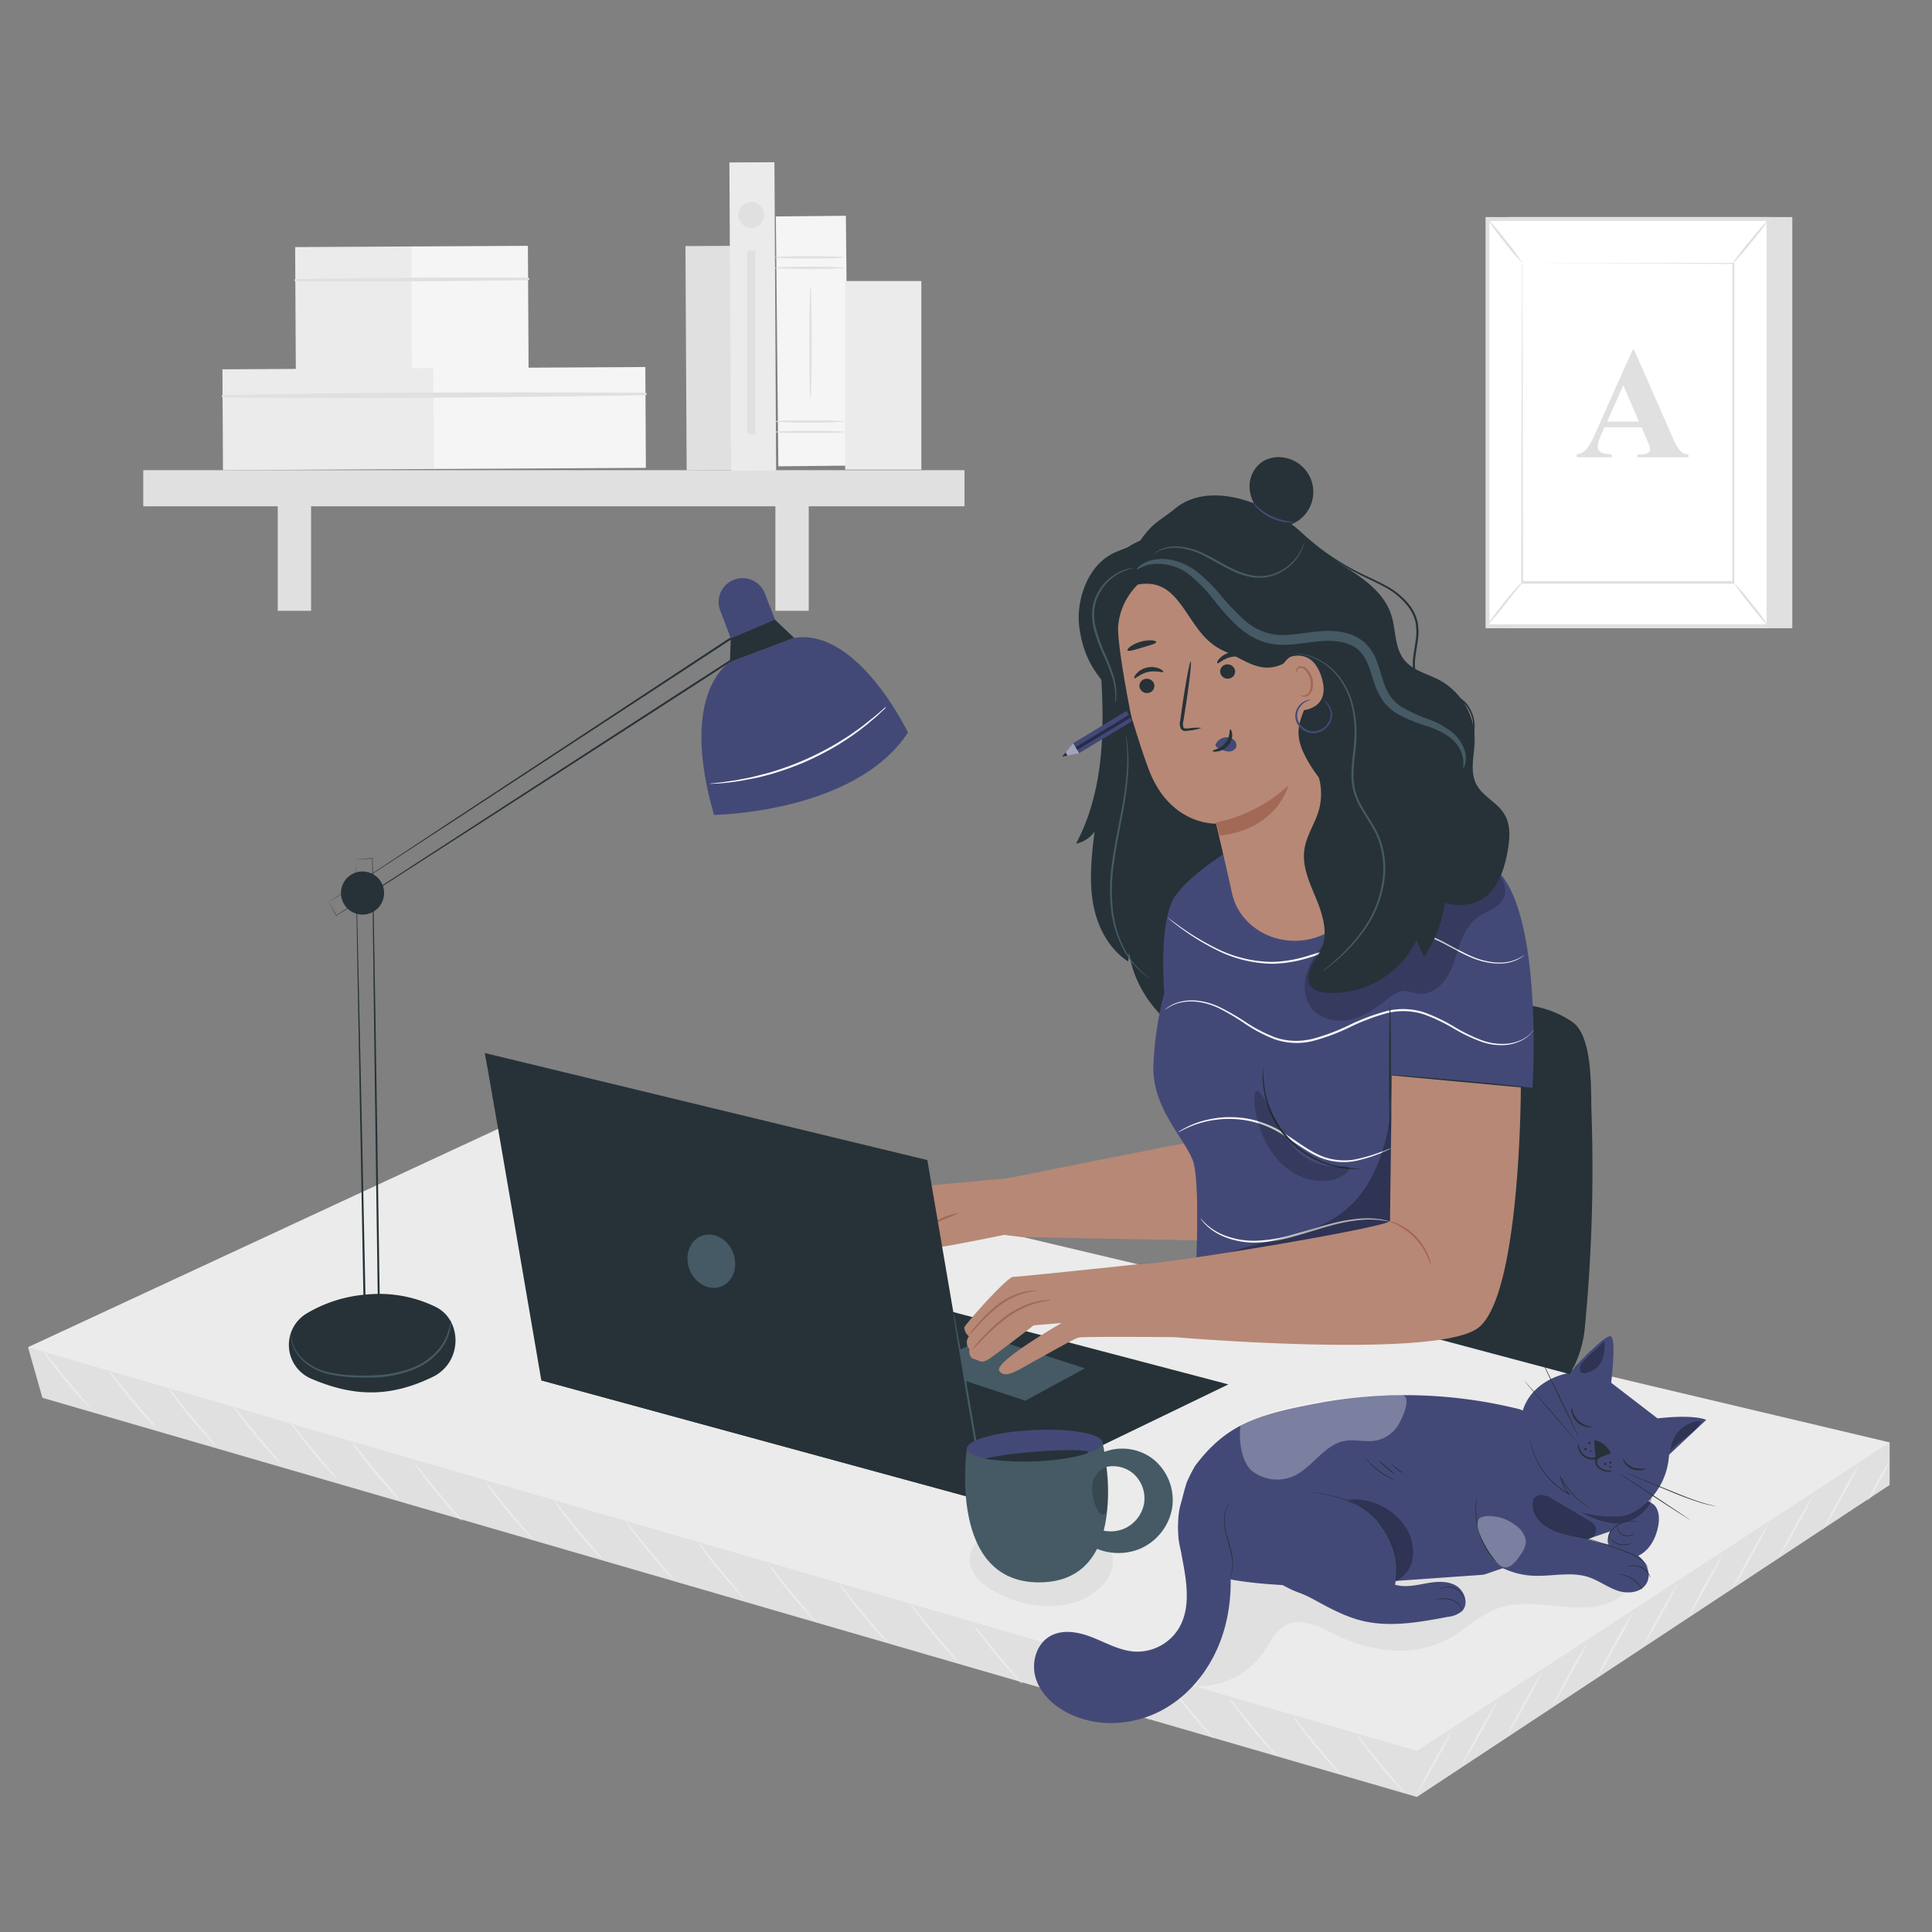 <svg xmlns="http://www.w3.org/2000/svg" viewBox="0 0 500 500"><rect x="0" y="0" width="500" height="500" fill="#808080" stroke="none"/><g id="freepik--background-complete--inject-88"><rect x="177.54" y="63.67" width="11.66" height="58.02" transform="translate(-0.49 0.98) rotate(-0.31)" style="fill:#e0e0e0"></rect><rect x="76.47" y="63.87" width="30.19" height="32.03" transform="translate(-0.43 0.49) rotate(-0.31)" style="fill:#ebebeb"></rect><rect x="106.52" y="63.71" width="30.19" height="32.03" transform="translate(-0.43 0.65) rotate(-0.31)" style="fill:#f5f5f5"></rect><path d="M76.43,72.79c20.06.17,40.18,0,60.24-.27a.32.32,0,0,0,0-.64q-30.1-.18-60.24.36a.28.28,0,0,0,0,.55Z" style="fill:#e0e0e0"></path><rect x="57.63" y="95.43" width="54.86" height="26.1" transform="translate(-0.58 0.46) rotate(-0.31)" style="fill:#ebebeb"></rect><rect x="112.22" y="95.14" width="54.86" height="26.1" transform="translate(-0.58 0.75) rotate(-0.31)" style="fill:#f5f5f5"></rect><path d="M57.6,102.83c36.44.42,73,0,109.45-.54a.32.32,0,0,0,0-.64c-36.44-.19-73-.17-109.45.63a.28.28,0,0,0,0,.55Z" style="fill:#e0e0e0"></path><rect x="37.08" y="121.68" width="212.53" height="9.35" style="fill:#e0e0e0"></rect><rect x="71.88" y="126.17" width="8.63" height="31.91" style="fill:#e0e0e0"></rect><rect x="200.67" y="126.17" width="8.63" height="31.91" style="fill:#e0e0e0"></rect><rect x="188.98" y="42.03" width="11.66" height="79.79" transform="translate(-0.44 1.04) rotate(-0.31)" style="fill:#ebebeb"></rect><rect x="200.7" y="56.9" width="18.12" height="64.66" transform="matrix(1, -0.01, 0.01, 1, -0.48, 1.13)" style="fill:#f5f5f5"></rect><path d="M218.52,69.31c0,.18-4.06.32-9.06.32s-9.06-.14-9.06-.32,4.06-.31,9.06-.31S218.52,69.14,218.52,69.31Z" style="fill:#e0e0e0"></path><path d="M218.52,66.6c0,.17-4.06.31-9.06.31s-9.06-.14-9.06-.31,4.06-.32,9.06-.32S218.52,66.42,218.52,66.6Z" style="fill:#e0e0e0"></path><path d="M218.52,111.79c0,.17-4.06.31-9.06.31s-9.06-.14-9.06-.31,4.06-.32,9.06-.32S218.52,111.61,218.52,111.79Z" style="fill:#e0e0e0"></path><path d="M218.52,109.07c0,.17-4.06.32-9.06.32s-9.06-.15-9.06-.32,4.06-.31,9.06-.31S218.52,108.9,218.52,109.07Z" style="fill:#e0e0e0"></path><path d="M209.75,103.14c-.17,0-.31-6.52-.31-14.56s.14-14.58.31-14.58.32,6.53.32,14.58S209.93,103.14,209.75,103.14Z" style="fill:#e0e0e0"></path><rect x="218.72" y="72.73" width="19.72" height="48.81" style="fill:#ebebeb"></rect><circle cx="194.42" cy="55.63" r="3.35" style="fill:#e0e0e0"></circle><rect x="193.39" y="64.84" width="2.07" height="47.47" style="fill:#e0e0e0"></rect><polygon points="390.46 56.18 463.85 56.18 463.85 162.59 390.96 162.59 390.46 56.18" style="fill:#e0e0e0"></polygon><rect x="384.96" y="56.68" width="72.72" height="105.41" transform="translate(842.64 218.77) rotate(180)" style="fill:#fff"></rect><path d="M458.18,56.18V162.59H384.46V56.18Zm-1,105.41V57.18H385.46V161.59Z" style="fill:#e0e0e0"></path><rect x="393.99" y="68.1" width="54.65" height="82.57" style="fill:#fff"></rect><path d="M394,68.1s0,.14,0,.41,0,.66,0,1.17q0,1.57,0,4.53c0,4,0,9.74.06,17,0,14.56.07,35.17.12,59.44l-.24-.24,54.65,0h0l-.26.26c0-31.15,0-59.87.06-82.57l.2.21-39.76-.11-11-.06-2.88,0-1,0s.32,0,1,0l2.85,0,10.95,0,39.89-.11h.21v.21c0,22.7,0,51.42,0,82.57v.26h-.26l-54.65,0h-.24v-.24c.05-24.33.09-45,.12-59.6,0-7.26.05-13,.07-17,0-2,0-3.45,0-4.49,0-.49,0-.87,0-1.14S394,68.1,394,68.1Z" style="fill:#e0e0e0"></path><path d="M384.75,162.09a9.68,9.68,0,0,1,1.18-1.81c.78-1.08,1.88-2.55,3.15-4.14s2.47-3,3.37-4a9.22,9.22,0,0,1,1.54-1.51c.11.1-2,2.64-4.5,5.8A57.66,57.66,0,0,1,384.75,162.09Z" style="fill:#e0e0e0"></path><path d="M385,56.68a52.76,52.76,0,0,1,4.72,5.55A50.15,50.15,0,0,1,394,68.1a52.76,52.76,0,0,1-4.72-5.55A50.15,50.15,0,0,1,385,56.68Z" style="fill:#e0e0e0"></path><path d="M457.69,56.77q-4.77,5.86-9.53,11.75" style="fill:#fff"></path><path d="M448.16,68.52a54.92,54.92,0,0,1,4.56-6,55.7,55.7,0,0,1,5-5.71,56,56,0,0,1-4.56,6A54.2,54.2,0,0,1,448.16,68.52Z" style="fill:#e0e0e0"></path><path d="M457.68,162.09A49.63,49.63,0,0,1,453,156.6a50.59,50.59,0,0,1-4.27-5.81,49,49,0,0,1,4.68,5.49A51.18,51.18,0,0,1,457.68,162.09Z" style="fill:#e0e0e0"></path><path d="M424.84,110.59h-9.61l-1.15,2.65a6,6,0,0,0-.56,2.19,1.84,1.84,0,0,0,.92,1.69,8,8,0,0,0,2.67.48v.74h-9.05v-.74a4.05,4.05,0,0,0,2.41-1.22,16.29,16.29,0,0,0,2.33-4.1l9.73-21.73h.38l9.82,22.33a13.6,13.6,0,0,0,2.31,4,3.16,3.16,0,0,0,1.93.73v.74H423.8v-.74h.54a4.17,4.17,0,0,0,2.23-.44,1.1,1.1,0,0,0,.44-.93,2.43,2.43,0,0,0-.12-.74c0-.12-.23-.62-.6-1.51Zm-.68-1.49-4.06-9.37-4.17,9.37Z" style="fill:#e0e0e0"></path></g><g id="freepik--Desk--inject-88"><polygon points="7.25 348.65 10.98 361.75 366.69 465.05 489.04 384.31 489.04 373.29 7.25 348.65" style="fill:#e0e0e0"></polygon><polygon points="134.86 289.38 489.04 373.29 366.69 453.13 7.25 348.65 134.86 289.38" style="fill:#ebebeb"></polygon><path d="M375.91,447.61a92.26,92.26,0,0,1-4.48,8.62,89.42,89.42,0,0,1-4.94,8.37,180.35,180.35,0,0,1,9.42-17Z" style="fill:#ebebeb"></path><path d="M387.6,440a92.26,92.26,0,0,1-4.48,8.62,89.42,89.42,0,0,1-4.94,8.37,180.35,180.35,0,0,1,9.42-17Z" style="fill:#ebebeb"></path><path d="M399.29,432.36a92.26,92.26,0,0,1-4.48,8.62,87.83,87.83,0,0,1-4.94,8.37,180.35,180.35,0,0,1,9.42-17Z" style="fill:#ebebeb"></path><path d="M411,424.74a92.26,92.26,0,0,1-4.48,8.62,89.42,89.42,0,0,1-4.94,8.37,180.35,180.35,0,0,1,9.42-17Z" style="fill:#ebebeb"></path><path d="M422.67,417.12a92.26,92.26,0,0,1-4.48,8.62,89.42,89.42,0,0,1-4.94,8.37,90.2,90.2,0,0,1,4.48-8.63A88.38,88.38,0,0,1,422.67,417.12Z" style="fill:#ebebeb"></path><path d="M434.36,409.49a92.26,92.26,0,0,1-4.48,8.62,87.83,87.83,0,0,1-4.94,8.37,180.35,180.35,0,0,1,9.42-17Z" style="fill:#ebebeb"></path><path d="M446.05,401.87a92.26,92.26,0,0,1-4.48,8.62,89.42,89.42,0,0,1-4.94,8.37,180.35,180.35,0,0,1,9.42-17Z" style="fill:#ebebeb"></path><path d="M457.74,394.25a95.23,95.23,0,0,1-4.48,8.62,88.38,88.38,0,0,1-4.94,8.36,89.43,89.43,0,0,1,4.48-8.62A88.38,88.38,0,0,1,457.74,394.25Z" style="fill:#ebebeb"></path><path d="M469.43,386.62a92.26,92.26,0,0,1-4.48,8.62,89.42,89.42,0,0,1-4.94,8.37,180.35,180.35,0,0,1,9.42-17Z" style="fill:#ebebeb"></path><path d="M481.12,379a92.26,92.26,0,0,1-4.48,8.62A89.42,89.42,0,0,1,471.7,396a90.2,90.2,0,0,1,4.48-8.63A88.38,88.38,0,0,1,481.12,379Z" style="fill:#ebebeb"></path><path d="M489.05,378.16a33.76,33.76,0,0,1-2.6,5.23,33.3,33.3,0,0,1-3.06,5,32.7,32.7,0,0,1,2.6-5.23A31.75,31.75,0,0,1,489.05,378.16Z" style="fill:#ebebeb"></path><path d="M363.56,464a16.13,16.13,0,0,1-2.07-2c-1.23-1.31-2.87-3.17-4.6-5.28s-3.24-4.08-4.29-5.53a14.35,14.35,0,0,1-1.59-2.42,18,18,0,0,1,1.88,2.2l4.4,5.42,4.47,5.36A17.94,17.94,0,0,1,363.56,464Z" style="fill:#ebebeb"></path><path d="M347.07,459.26a14.56,14.56,0,0,1-2.07-2c-1.23-1.31-2.87-3.16-4.6-5.27s-3.24-4.08-4.29-5.53a14.62,14.62,0,0,1-1.59-2.43,19,19,0,0,1,1.88,2.2l4.4,5.43c1.69,2,3.22,3.85,4.47,5.36A17.52,17.52,0,0,1,347.07,459.26Z" style="fill:#ebebeb"></path><path d="M330.58,454.57a14.56,14.56,0,0,1-2.07-2c-1.23-1.31-2.87-3.16-4.6-5.27s-3.24-4.08-4.29-5.53a14.15,14.15,0,0,1-1.59-2.43,17.9,17.9,0,0,1,1.88,2.2l4.4,5.43,4.47,5.36A18.38,18.38,0,0,1,330.58,454.57Z" style="fill:#ebebeb"></path><path d="M314.09,449.89a15.3,15.3,0,0,1-2.07-2c-1.23-1.31-2.87-3.17-4.6-5.28s-3.24-4.08-4.29-5.53a14.35,14.35,0,0,1-1.59-2.42,17,17,0,0,1,1.88,2.2l4.4,5.42,4.47,5.36A16.85,16.85,0,0,1,314.09,449.89Z" style="fill:#ebebeb"></path><path d="M297.6,445.2a14.56,14.56,0,0,1-2.07-2c-1.23-1.31-2.87-3.16-4.6-5.27s-3.24-4.08-4.29-5.53a14.62,14.62,0,0,1-1.59-2.43,17.9,17.9,0,0,1,1.88,2.2l4.4,5.43c1.69,2,3.22,3.85,4.47,5.36A16.47,16.47,0,0,1,297.6,445.2Z" style="fill:#ebebeb"></path><path d="M281.11,440.51a14.56,14.56,0,0,1-2.07-2c-1.23-1.31-2.87-3.16-4.6-5.27s-3.24-4.08-4.29-5.53a14.15,14.15,0,0,1-1.59-2.43,17.62,17.62,0,0,1,1.88,2.21l4.4,5.42,4.47,5.36A17.23,17.23,0,0,1,281.11,440.51Z" style="fill:#ebebeb"></path><path d="M264.62,435.83a14.56,14.56,0,0,1-2.07-2c-1.23-1.31-2.87-3.16-4.6-5.28s-3.24-4.08-4.29-5.53a14.35,14.35,0,0,1-1.59-2.42,17,17,0,0,1,1.88,2.2l4.4,5.42,4.47,5.36A16.85,16.85,0,0,1,264.62,435.83Z" style="fill:#ebebeb"></path><path d="M248.13,430.21a14.56,14.56,0,0,1-2.07-2c-1.22-1.31-2.87-3.16-4.6-5.27s-3.24-4.08-4.29-5.53a14.15,14.15,0,0,1-1.59-2.43,17.9,17.9,0,0,1,1.88,2.2l4.4,5.43,4.47,5.36A17.23,17.23,0,0,1,248.13,430.21Z" style="fill:#ebebeb"></path><path d="M229.78,425.11a14.25,14.25,0,0,1-2.08-2c-1.22-1.31-2.86-3.16-4.6-5.27s-3.24-4.08-4.28-5.53a16.15,16.15,0,0,1-1.6-2.43,17.35,17.35,0,0,1,1.89,2.2l4.39,5.43c1.7,2,3.23,3.86,4.48,5.36A17.52,17.52,0,0,1,229.78,425.11Z" style="fill:#ebebeb"></path><path d="M211.42,420a14.56,14.56,0,0,1-2.07-2c-1.23-1.31-2.87-3.16-4.6-5.27s-3.24-4.08-4.29-5.54a14.35,14.35,0,0,1-1.59-2.42,17,17,0,0,1,1.88,2.2c1.23,1.52,2.74,3.37,4.4,5.43l4.47,5.35A16.85,16.85,0,0,1,211.42,420Z" style="fill:#ebebeb"></path><path d="M193,414.08a14.56,14.56,0,0,1-2.07-2c-1.22-1.31-2.87-3.16-4.6-5.27S183,402.7,182,401.25a14.62,14.62,0,0,1-1.59-2.43,17.9,17.9,0,0,1,1.88,2.2l4.4,5.43,4.47,5.36A17.23,17.23,0,0,1,193,414.08Z" style="fill:#ebebeb"></path><path d="M174.48,408.91a14.56,14.56,0,0,1-2.07-2c-1.22-1.31-2.87-3.16-4.6-5.27s-3.24-4.08-4.29-5.53a14.62,14.62,0,0,1-1.59-2.43,17.9,17.9,0,0,1,1.88,2.2c1.24,1.52,2.74,3.38,4.4,5.43l4.48,5.36A16.51,16.51,0,0,1,174.48,408.91Z" style="fill:#ebebeb"></path><path d="M155.9,403.48a14.56,14.56,0,0,1-2.07-2c-1.23-1.31-2.87-3.16-4.61-5.27s-3.23-4.08-4.28-5.54a15.83,15.83,0,0,1-1.6-2.42,16.48,16.48,0,0,1,1.89,2.2l4.4,5.43,4.47,5.35A17.94,17.94,0,0,1,155.9,403.48Z" style="fill:#ebebeb"></path><path d="M138,398.45a14.56,14.56,0,0,1-2.07-2c-1.23-1.31-2.87-3.16-4.6-5.27s-3.24-4.08-4.29-5.54a14.35,14.35,0,0,1-1.59-2.42,18,18,0,0,1,1.88,2.2c1.23,1.52,2.74,3.37,4.4,5.43l4.47,5.35A17.94,17.94,0,0,1,138,398.45Z" style="fill:#ebebeb"></path><path d="M119.64,393.65a14.56,14.56,0,0,1-2.07-2c-1.22-1.31-2.86-3.16-4.6-5.27s-3.24-4.08-4.29-5.54a15.2,15.2,0,0,1-1.59-2.42,17.35,17.35,0,0,1,1.89,2.2l4.39,5.43,4.48,5.36A15.82,15.82,0,0,1,119.64,393.65Z" style="fill:#ebebeb"></path><path d="M103.51,388.27a14.56,14.56,0,0,1-2.07-2c-1.22-1.31-2.86-3.16-4.6-5.27s-3.24-4.08-4.29-5.54A15.2,15.2,0,0,1,91,373a16.48,16.48,0,0,1,1.89,2.2l4.39,5.43,4.48,5.35A16.17,16.17,0,0,1,103.51,388.27Z" style="fill:#ebebeb"></path><path d="M87.38,382.89a15.22,15.22,0,0,1-2.07-2c-1.22-1.31-2.86-3.16-4.6-5.28s-3.24-4.08-4.29-5.53a15.2,15.2,0,0,1-1.59-2.42,16.48,16.48,0,0,1,1.89,2.2l4.39,5.42,4.48,5.36A16.17,16.17,0,0,1,87.38,382.89Z" style="fill:#ebebeb"></path><path d="M72.76,378.89a14.56,14.56,0,0,1-2.07-2c-1.23-1.31-2.87-3.16-4.6-5.27s-3.24-4.08-4.29-5.54a14.35,14.35,0,0,1-1.59-2.42,18,18,0,0,1,1.88,2.2l4.4,5.42L71,376.61A17.94,17.94,0,0,1,72.76,378.89Z" style="fill:#ebebeb"></path><path d="M56,374.31a14.56,14.56,0,0,1-2.07-2c-1.23-1.31-2.87-3.16-4.6-5.28s-3.24-4.08-4.29-5.53a14.35,14.35,0,0,1-1.59-2.42,17,17,0,0,1,1.88,2.2l4.4,5.42L54.2,372A16.85,16.85,0,0,1,56,374.31Z" style="fill:#ebebeb"></path><path d="M40.75,369.88a15.5,15.5,0,0,1-2.08-2c-1.22-1.3-2.86-3.16-4.6-5.27s-3.24-4.08-4.28-5.53a15,15,0,0,1-1.6-2.43,17.09,17.09,0,0,1,1.89,2.21l4.39,5.42L39,367.6A17.94,17.94,0,0,1,40.75,369.88Z" style="fill:#ebebeb"></path><path d="M23.51,364.5a15.87,15.87,0,0,1-2.07-2c-1.23-1.31-2.87-3.16-4.61-5.27s-3.23-4.08-4.28-5.53a15.57,15.57,0,0,1-1.6-2.43,17.09,17.09,0,0,1,1.89,2.21l4.4,5.42,4.47,5.36A17.94,17.94,0,0,1,23.51,364.5Z" style="fill:#ebebeb"></path></g><g id="freepik--Lamp--inject-88"><path d="M80.56,356.81A9.5,9.5,0,0,1,79.23,340,35.74,35.74,0,0,1,95.11,335a33.19,33.19,0,0,1,17.63,3.22c6.89,3.36,7.06,14.29-.72,18.11C100.85,361.76,91.41,361.46,80.56,356.81Z" style="fill:#263238"></path><path d="M92.1,222.46l1-.11,3.27-.31h.07v.07c.3,13.11,1.06,60.44,1.87,116.75,0,.12,0,.24,0,.34v.25l-.24,0-3.67.3-.27,0v-.27l-1.53-83c-.18-10.54-.32-19.06-.42-25,0-2.92-.07-5.19-.09-6.75,0-.75,0-1.33,0-1.74s0-.59,0-.59,0,.22,0,.62,0,1,.06,1.78c0,1.57.09,3.86.17,6.81.13,5.91.33,14.45.57,25C93.38,277.8,94,307,94.67,339.51l-.28-.26,3.66-.3-.24.26v-.34c-.81-56.31-1.4-103.65-1.48-116.76l.07.06-3.24.23Z" style="fill:#263238"></path><path d="M85,233.54l.52-.36,1.61-1.08L93.37,228l23-15.2,76.57-50.4.23-.15.14.23,2.32,3.74.24.39.13.22-.21.14c-52.92,34.19-97.25,62.72-108.73,70L87,237l0-.05-1.49-2.58c-.32-.55-.45-.82-.45-.82s.18.28.51.83.85,1.38,1.53,2.51l-.08,0c11.36-7.48,55.6-36.16,108.51-70.35l-.08.36a4.11,4.11,0,0,0-.24-.39c-.79-1.29-1.58-2.56-2.32-3.75l.37.08L116.7,212.93,93.56,228l-6.3,4.1-1.65,1.06C85.23,233.43,85,233.54,85,233.54Z" style="fill:#263238"></path><path d="M99.4,230.93a5.58,5.58,0,1,1-5.76-5.39A5.58,5.58,0,0,1,99.4,230.93Z" style="fill:#263238"></path><path d="M188.9,171.36s-13.37,7.59-4.11,39.54c0,0,36.53-.46,50.19-21.32,0,0-13-27.17-29.45-24.49Z" style="fill:#434977"></path><path d="M189.32,165.69,186.39,158a6.17,6.17,0,0,1,4.19-8.17h0a6.18,6.18,0,0,1,7.35,3.73l3.28,8.46Z" style="fill:#434977"></path><polygon points="188.9 171.36 189.13 165.21 200.57 160.38 205.53 165.09 188.9 171.36" style="fill:#263238"></polygon><path d="M116.7,341.82a1.93,1.93,0,0,1,0,.55,11.78,11.78,0,0,1-.2,1.58,12.91,12.91,0,0,1-2.43,5.29,17,17,0,0,1-6.92,5.14,29.48,29.48,0,0,1-10.36,2.11c-1.88.08-3.72,0-5.49-.05a37,37,0,0,1-5.08-.58,15.26,15.26,0,0,1-7.79-3.67,10.11,10.11,0,0,1-3-5,8,8,0,0,1-.18-1.58,3,3,0,0,1,0-.55,18,18,0,0,0,.34,2.08,10.17,10.17,0,0,0,3,4.77,15.16,15.16,0,0,0,7.63,3.47,37.28,37.28,0,0,0,5,.54c1.75.09,3.58.12,5.43,0a29.57,29.57,0,0,0,10.2-2,16.74,16.74,0,0,0,6.82-4.93,13.25,13.25,0,0,0,2.52-5.11C116.61,342.58,116.64,341.82,116.7,341.82Z" style="fill:#455a64"></path><path d="M229.34,183a2.17,2.17,0,0,1-.35.39l-1.06,1c-.46.45-1,1-1.74,1.58s-1.47,1.29-2.4,2-1.9,1.48-3,2.25-2.33,1.56-3.61,2.38a80,80,0,0,1-8.8,4.58,78.49,78.49,0,0,1-9.36,3.31c-1.48.38-2.87.77-4.21,1s-2.57.5-3.71.68-2.17.3-3.08.4-1.7.17-2.34.2l-1.48.07a1.89,1.89,0,0,1-.52,0,1.74,1.74,0,0,1,.51-.09l1.47-.17c.64-.06,1.42-.14,2.32-.29s1.94-.24,3.06-.47,2.37-.42,3.68-.74,2.71-.67,4.17-1.06a75.33,75.33,0,0,0,18-7.84c1.28-.81,2.52-1.55,3.62-2.33s2.13-1.49,3-2.18,1.72-1.35,2.43-1.92,1.32-1.07,1.8-1.5l1.12-1A1.91,1.91,0,0,1,229.34,183Z" style="fill:#fff"></path></g><g id="freepik--Cat--inject-88"><path d="M310.34,436.39A20.63,20.63,0,0,0,327,427.56c1.69-2.46,3-5.44,5.58-6.88,4.23-2.32,9.27.51,13.6,2.62,8.9,4.33,19.87,5.59,28.58.89,4.5-2.43,8.21-6.31,13-8,4.38-1.56,9.19-1.14,13.82-.66s9.4,1,13.85-.37,8.5-5.17,8.61-9.82c.09-4.3-3.22-8.09-7.16-9.81s-8.38-1.74-12.66-1.54c-23.93,1.13-47.42,8.67-71.35,7.61-4.67-.21-9.74-.66-13.67,1.88-5.14,3.3-6.28,10.24-6.46,16.35s-.11,12.82-4.05,17.49" style="fill:#e0e0e0"></path><path d="M309.3,379.36a38.7,38.7,0,0,0-2.22,4.41c-.94,3.16-4.39,14.4,0,20.27,5,6.63,33,6.45,35.25,6.42h.28l40.74-2.88a4.86,4.86,0,0,0,1.26-.25l34.95-12a5,5,0,0,0,2.18-1.49h0a5,5,0,0,0-.67-7.06l-26.16-21.19a4.72,4.72,0,0,0-1.84-.93,122.8,122.8,0,0,0-50.68-1.76C325.88,365.93,317.58,368.31,309.3,379.36Z" style="fill:#434977"></path><path d="M418.19,394.55a4.84,4.84,0,0,0-1.26,6.52c1.64,2.38,5.31,2.68,7.77,1.17s3.85-4.34,4.42-7.18c.39-2,.34-4.34-1.16-5.71a6.89,6.89,0,0,0-3.85-1.38,92.25,92.25,0,0,0-11.74-.81" style="fill:#434977"></path><g style="opacity:0.3"><path d="M405.59,388.34c2.72,1,8.54,2.76,11.42,2.85a9.68,9.68,0,0,0,7.79-3.05,4.31,4.31,0,0,1,1-1.05,1.11,1.11,0,0,1,1.35,0c.45.43.24,1.18,0,1.74a10.29,10.29,0,0,1-8.68,5.42c-3.58.09-11-2.83-12.83-5.92"></path></g><path d="M406.13,355.32s-16.48,2.34-11.93,20.3,22.78,17.16,26,16.69a8.8,8.8,0,0,0,2.95-1.18,18.12,18.12,0,0,0,8.73-13.79l.1-.87,9.59-9s-2.77-1.51-12.6-.39l-12-9.23s1.39-11.19-.07-12S406.13,355.32,406.13,355.32Z" style="fill:#434977"></path><path d="M306.83,386.25c-3,5.25-1.87,11.76-.75,17.69s2.07,12.5-1.1,17.63a12.65,12.65,0,0,1-11.32,5.86c-3.82-.24-7.27-2.2-10.82-3.62s-7.75-2.27-11.07-.37c-3.54,2-4.9,6.76-3.78,10.68s4.29,7,7.86,8.93c7.51,4.08,17,3.68,24.61-.31s13.13-11.25,15.85-19.35,2.75-16.95.95-25.3" style="fill:#434977"></path><path d="M412.57,372.73l.35,4.93,4-1.59S415.47,373.05,412.57,372.73Z" style="fill:#263238"></path><g style="opacity:0.3"><path d="M360.66,409.43a8,8,0,0,0,5-6.55,11.88,11.88,0,0,0-2.26-8.2,16,16,0,0,0-17.39-6c-1.18.37-2.45,1-2.73,2.22a2.81,2.81,0,0,0,1,2.65,10.62,10.62,0,0,0,2.57,1.5,23.85,23.85,0,0,1,12.55,16"></path></g><path d="M338.69,387.24A19.41,19.41,0,0,1,361,410.1c2.53.79,5.26.19,7.86-.29s5.46-.8,7.79.46,3.59,4.73,1.76,6.64a6.64,6.64,0,0,1-3.7,1.53c-7.36,1.39-15,2.78-22.26,1-4.33-1.07-8.29-3.23-12.2-5.36-4.34-2.36-3.95-1.49-8.28-3.85" style="fill:#434977"></path><g style="opacity:0.3"><path d="M409.14,398.18l-4-1a19.59,19.59,0,0,1-5.44-1.87,6.75,6.75,0,0,1-3.43-4.42c-.28-1.59.48-3.5,2-3.91,1.24-.33,2.49.35,3.59,1q4.68,2.76,9.34,5.54a3.78,3.78,0,0,1,1.72,1.58,2.47,2.47,0,0,1-.89,2.82,5,5,0,0,1-3,.87"></path></g><path d="M379.67,393.07A15.07,15.07,0,0,0,385.83,404,20.48,20.48,0,0,0,398,407.82c4.32,0,8.77-1,12.89.26,2.67.84,5,2.62,7.6,3.54s6.1.66,7.56-1.72c1.35-2.19.31-5.21-1.63-6.89s-4.53-2.36-7-3L406,397.16a17.93,17.93,0,0,1-6.68-2.68c-1.91-1.47-3.21-4-2.48-6.33" style="fill:#434977"></path><path d="M417.46,380.63a3,3,0,0,1-2.09.14,3.76,3.76,0,0,1-2.05-1.13,2,2,0,0,1-.51-1.4,1.54,1.54,0,0,1,.92-1.35l.21.47c-.1,0-.2.1-.32.14a4,4,0,0,1-3-.07,3.73,3.73,0,0,1-1.79-1.68,2.71,2.71,0,0,1-.32-2.17,6.2,6.2,0,0,0,.64,2,3.55,3.55,0,0,0,1.65,1.42,3.58,3.58,0,0,0,2.62,0l.28-.11.2.47a1.05,1.05,0,0,0-.59.91,1.46,1.46,0,0,0,.37,1.05,3.65,3.65,0,0,0,1.77,1.1A9.7,9.7,0,0,0,417.46,380.63Z" style="fill:#263238"></path><path d="M426.11,380c0,.06-.33.29-1,.44a4.64,4.64,0,0,1-2.61-.18,4.35,4.35,0,0,1-2.06-1.62c-.37-.57-.43-1-.38-1s.27.33.68.79a4.9,4.9,0,0,0,1.94,1.36A8.32,8.32,0,0,0,426.11,380Z" style="fill:#263238"></path><path d="M394.39,357.21s3.23,3.59,7.12,8.1,7,8.2,7,8.24-3.23-3.59-7.12-8.1S394.34,357.25,394.39,357.21Z" style="fill:#263238"></path><path d="M398.85,351.81s2.28,4.48,5,10.07,4.83,10.15,4.78,10.17-2.28-4.48-5-10.08S398.8,351.83,398.85,351.81Z" style="fill:#263238"></path><path d="M378.37,417.18A4.74,4.74,0,0,0,378,416a4.06,4.06,0,0,0-2.26-1.83,8,8,0,0,0-3-.3c-.77,0-1.25.1-1.26.07s.12-.05.33-.09.53-.09.92-.13a7.16,7.16,0,0,1,3.05.25,4,4,0,0,1,2.32,2,2.74,2.74,0,0,1,.26.9A1.18,1.18,0,0,1,378.37,417.18Z" style="fill:#263238"></path><path d="M378.81,413.67s-.15-.43-.54-1a4.19,4.19,0,0,0-4.84-1.69c-.67.22-1,.5-1.06.47a1.12,1.12,0,0,1,.25-.21,3.65,3.65,0,0,1,.76-.4,4.22,4.22,0,0,1,2.83,0,4.16,4.16,0,0,1,2.18,1.79,3.61,3.61,0,0,1,.36.79A.8.8,0,0,1,378.81,413.67Z" style="fill:#263238"></path><path d="M318.58,388.6a6.75,6.75,0,0,0-1.37,2.65,9.47,9.47,0,0,0-.23,3.24,21.23,21.23,0,0,0,.85,3.91c.4,1.37.8,2.68,1,3.9a11.7,11.7,0,0,1,.21,3.3,7.23,7.23,0,0,1-.52,2.16,3.92,3.92,0,0,1-.38.72s.12-.26.3-.75a7.56,7.56,0,0,0,.45-2.14,11.9,11.9,0,0,0-.25-3.25c-.23-1.21-.64-2.51-1-3.88a20.37,20.37,0,0,1-.84-4,9.43,9.43,0,0,1,.28-3.29,6,6,0,0,1,1-2A3.43,3.43,0,0,1,318.58,388.6Z" style="fill:#263238"></path><path d="M382.24,387.38a.92.92,0,0,1,0,.22c0,.19-.05.39-.08.6a18.53,18.53,0,0,0-.15,2.22,20.31,20.31,0,0,0,.24,3.3,22,22,0,0,0,1,3.9,21.7,21.7,0,0,0,1.8,3.61,19.49,19.49,0,0,0,2,2.63,17.4,17.4,0,0,0,1.58,1.57l.46.4.15.16a14.73,14.73,0,0,1-2.3-2,18.56,18.56,0,0,1-2.05-2.62,21.81,21.81,0,0,1-1.84-3.65,21.5,21.5,0,0,1-1-3.94,18.26,18.26,0,0,1-.19-3.33A14,14,0,0,1,382.24,387.38Z" style="fill:#263238"></path><path d="M414.87,399.51s-.3-.12-.86-.32a19.61,19.61,0,0,0-2.4-.71c-2.05-.54-5-.79-8.1-1.82a11.92,11.92,0,0,1-4-2.21,8,8,0,0,1-2.15-3.06,5.88,5.88,0,0,1-.42-2.48,3.39,3.39,0,0,1,.16-.91,6.11,6.11,0,0,0,.4,3.34,8.06,8.06,0,0,0,2.14,3,11.86,11.86,0,0,0,3.94,2.17c3.07,1,6,1.29,8.07,1.87a17.61,17.61,0,0,1,2.4.77A6.86,6.86,0,0,1,414.87,399.51Z" style="fill:#263238"></path><path d="M425,411.44s-.23-.37-.65-.91a8.2,8.2,0,0,0-4.39-2.92c-.66-.18-1.09-.23-1.09-.26s.11,0,.31,0a6,6,0,0,1,.82.12,7.55,7.55,0,0,1,2.51,1.07,7.45,7.45,0,0,1,2,1.91,5.27,5.27,0,0,1,.42.71C424.94,411.33,425,411.43,425,411.44Z" style="fill:#263238"></path><path d="M427.11,408.37s-.15-.39-.5-.95a4.47,4.47,0,0,0-4.35-2.1c-.66.07-1,.24-1.06.2a.84.84,0,0,1,.26-.14,4.17,4.17,0,0,1,.78-.21,4.33,4.33,0,0,1,2.59.37,4.37,4.37,0,0,1,1.91,1.81,3.54,3.54,0,0,1,.31.73A1,1,0,0,1,427.11,408.37Z" style="fill:#263238"></path><path d="M424.22,393.93a10.91,10.91,0,0,0-1.75-.22,6.75,6.75,0,0,0-4,1.22,5.46,5.46,0,0,0-1.62,1.63,4.36,4.36,0,0,0-.58,1.78,9.3,9.3,0,0,0,.08,1.76,4.15,4.15,0,0,1-.23-1.77,4.26,4.26,0,0,1,.57-1.86,5.5,5.5,0,0,1,1.66-1.71,6.63,6.63,0,0,1,4.1-1.2,5.64,5.64,0,0,1,1.29.21A1.7,1.7,0,0,1,424.22,393.93Z" style="fill:#263238"></path><path d="M423.08,396.78a1.66,1.66,0,0,1-.74.55,2.87,2.87,0,0,1-2.2.06,2.84,2.84,0,0,1-1.53-1.58,1.64,1.64,0,0,1-.15-.91,8.89,8.89,0,0,0,.28.85,2.75,2.75,0,0,0,3.55,1.44C422.8,397,423.06,396.75,423.08,396.78Z" style="fill:#263238"></path><path d="M422.35,399.24a2.24,2.24,0,0,1-.9.47,4.29,4.29,0,0,1-2.44.05,4.34,4.34,0,0,1-2.06-1.3,2.53,2.53,0,0,1-.53-.87s.22.33.64.77a4.65,4.65,0,0,0,2,1.2,4.49,4.49,0,0,0,2.34,0C422,399.41,422.33,399.21,422.35,399.24Z" style="fill:#263238"></path><path d="M426.51,405.84a7,7,0,0,0-1.24-1.63,13.91,13.91,0,0,0-4.28-2.43c-1.81-.71-3.49-1.27-4.69-1.7l-1.42-.51a3.21,3.21,0,0,1-.52-.21,2.71,2.71,0,0,1,.54.13l1.45.45c1.21.39,2.89.94,4.71,1.65a12.85,12.85,0,0,1,4.32,2.52,4.93,4.93,0,0,1,.91,1.22A2.4,2.4,0,0,1,426.51,405.84Z" style="fill:#263238"></path><path d="M412.22,390.71a16,16,0,0,1-2.87-1.81,20.51,20.51,0,0,1-5.59-6.6l.19-.07a11.81,11.81,0,0,0,2.22,4.4l.35.42-.48-.27-.57-.33a19.68,19.68,0,0,1-8.2-9.29,18.31,18.31,0,0,1-1.14-3.63c-.16-.89-.2-1.38-.2-1.38s0,.12.08.35.09.58.2,1a20.2,20.2,0,0,0,1.19,3.59,19.87,19.87,0,0,0,8.17,9.17l.57.33-.13.16a11.91,11.91,0,0,1-2.25-4.48l-.22-.82.4.75a20.92,20.92,0,0,0,5.48,6.59,24.2,24.2,0,0,0,2,1.44l.57.34Z" style="fill:#263238"></path><path d="M361.22,383.14a1.73,1.73,0,0,1-.39-.12c-.25-.09-.6-.24-1-.44a17.39,17.39,0,0,1-3.15-1.92,17.66,17.66,0,0,1-2.68-2.53,10.35,10.35,0,0,1-.69-.88c-.16-.21-.24-.33-.22-.34s.38.44,1,1.12a20.93,20.93,0,0,0,2.7,2.47,21.66,21.66,0,0,0,3.08,1.95C360.7,382.88,361.23,383.11,361.22,383.14Z" style="fill:#263238"></path><path d="M361.22,381.78a20.42,20.42,0,0,1-2.4-1.91,23.05,23.05,0,0,1-2.27-2.07,21.78,21.78,0,0,1,2.4,1.91A24.61,24.61,0,0,1,361.22,381.78Z" style="fill:#263238"></path><path d="M363.14,381.26a5.67,5.67,0,0,1-1.67-1,5.39,5.39,0,0,1-1.34-1.43s.64.59,1.48,1.27S363.17,381.21,363.14,381.26Z" style="fill:#263238"></path><g style="opacity:0.3"><path d="M362.47,361c3-.06.92,5-.35,7.38a8.77,8.77,0,0,1-6.33,4.48c-2.58.38-5.24-.42-7.81.05-5.34,1-8.32,6.93-13.28,9.14a10.59,10.59,0,0,1-10.52-1.25c-2.94-2.25-3.68-8.24-3.11-11.89C321.07,369,331.07,361.67,362.47,361Z" style="fill:#fff"></path></g><g style="opacity:0.3"><path d="M382.73,393.07c1.28-1,3.3-.76,4.93-.47a11.12,11.12,0,0,1,4.44,2.08,6.06,6.06,0,0,1,2.75,3.78c.24,1.84-1,3.53-2.12,5a7.6,7.6,0,0,1-1.57,1.63,2.71,2.71,0,0,1-2.15.51,3.79,3.79,0,0,1-1.9-1.53,33.54,33.54,0,0,1-3.92-6.42c-.68-1.44-1.23-3.18-.46-4.57" style="fill:#fff"></path></g><path d="M361,410.1s0-.13.05-.37.12-.58.17-1a17.37,17.37,0,0,0,.14-3.89,16.77,16.77,0,0,0-1.47-5.54,27.85,27.85,0,0,0-3.71-6,17.56,17.56,0,0,0-5.69-4.09,32.49,32.49,0,0,0-5.44-1.93c-1.6-.42-2.91-.67-3.82-.84l-1-.18a3.16,3.16,0,0,1-.37-.08,36.22,36.22,0,0,1,5.26,1,32.83,32.83,0,0,1,5.49,1.9,17.65,17.65,0,0,1,5.76,4.13,27.67,27.67,0,0,1,3.74,6.05,17,17,0,0,1,1.44,5.61,16.77,16.77,0,0,1-.21,3.91C361.14,409.61,361,410.1,361,410.1Z" style="fill:#263238"></path><path d="M411.91,369.34c0,.06-.46.16-1.2,0a5,5,0,0,1-2.58-1.32,5.07,5.07,0,0,1-1.41-2.52c-.15-.73-.08-1.2,0-1.2s.13.44.36,1.1a6,6,0,0,0,1.42,2.25A5.86,5.86,0,0,0,410.8,369C411.46,369.22,411.91,369.26,411.91,369.34Z" style="fill:#263238"></path><path d="M415.47,379.27c-.14,0-.28-.13-.31-.33a.33.33,0,0,1,.19-.41c.15,0,.29.12.32.33S415.62,379.24,415.47,379.27Z" style="fill:#263238"></path><path d="M416.94,378.81a.31.31,0,0,1-.41-.14.32.32,0,0,1,0-.43.31.31,0,0,1,.41.14A.31.31,0,0,1,416.94,378.81Z" style="fill:#263238"></path><path d="M416.92,379.84a.24.24,0,0,1-.35,0,.25.25,0,0,1,0-.35.25.25,0,0,1,.35,0A.24.24,0,0,1,416.92,379.84Z" style="fill:#263238"></path><path d="M410.71,375.29c-.08.12-.3.11-.5,0s-.29-.34-.21-.46.31-.1.5,0S410.79,375.17,410.71,375.29Z" style="fill:#263238"></path><path d="M411.36,373.81c-.14,0-.27-.13-.28-.31a.3.3,0,0,1,.23-.36c.15,0,.27.13.29.32A.31.31,0,0,1,411.36,373.81Z" style="fill:#263238"></path><path d="M411.65,375.76c-.15,0-.25-.11-.24-.21s.14-.15.28-.13.25.11.24.2S411.79,375.77,411.65,375.76Z" style="fill:#263238"></path><path d="M437.53,393.47s-4.25-2.67-9.42-6.07-9.33-6.21-9.3-6.26,4.25,2.68,9.42,6.08S437.56,393.43,437.53,393.47Z" style="fill:#263238"></path><path d="M444,389.77l-.26,0c-.17,0-.42-.07-.73-.14-.63-.12-1.54-.34-2.65-.66a86.46,86.46,0,0,1-8.42-3.12l-8.31-3.42-2.51-1.06-.68-.3-.23-.11a.86.86,0,0,1,.25.08l.69.26,2.54,1,8.33,3.37c3.24,1.33,6.19,2.5,8.39,3.17,1.09.34,2,.58,2.62.72l.72.18Z" style="fill:#263238"></path><g style="opacity:0.3"><path d="M410,355.4a6.27,6.27,0,0,0,3.39-1.58,6.06,6.06,0,0,0,1.62-3.19,17.4,17.4,0,0,0,.25-3.61l-3.4,3.23c-.73.69-1.45,1.38-2.11,2.12a3.87,3.87,0,0,0-.82,1.3,1.46,1.46,0,0,0,.26,1.44.94.94,0,0,0,1.36,0"></path></g><g style="opacity:0.3"><path d="M432.32,375.73a8.22,8.22,0,0,1,8-8c-1.63,3.38-5.7,4.83-8,7.79"></path></g></g><g id="freepik--Character--inject-88"><path d="M351.65,262.13l-1.29.67q-1.07,25.17-2.14,50.33c-.39,9.25-.75,18.68,2.69,27.75l55.37,14.75a29.09,29.09,0,0,0,3.9-12.3,427.87,427.87,0,0,0,1.68-55.9c-.16-5.84.36-19.38-5-23-9.07-6.09-17.46-4-26.63-6.06s-18.59,2.89-28,2.79" style="fill:#263238"></path><path d="M325,321.31l-16.32-25.84c-.68,0-48.14,9.52-48.14,9.52s-33.06,2.86-33.87,3.4-10.88,19.18-10.88,19.18c6.66,1.09,9.38-7.48,9.38-7.48l6.67-3.81,8.16,1c-2.33,1.06-4.3,2.12-4.9,2.86-1.77,2.17-2.72,6.39-1.63,6.53s3.07-3,8.2-3.68,18.14-3.4,18.14-3.4h0l4.67.55Z" style="fill:#b78876"></path><path d="M248.15,313.9a48.42,48.42,0,0,1-4.63,2,44.76,44.76,0,0,1-4.64,2,17,17,0,0,1,4.44-2.45A16.58,16.58,0,0,1,248.15,313.9Z" style="fill:#a36957"></path><path d="M284.14,164.2c1.6,18.35,3,37.89-5.67,54.15a7.82,7.82,0,0,0,4.79-3.13c-.71,6.09-1.42,12.26-.42,18.3s4,12,9.13,15.31c.07-.76.15-1.52.22-2.27,2,12.94,13.38,23.84,26.4,25.26,5.62.62,12.08-.83,15.06-5.63,2.27-3.66,2-8.29,1.62-12.57l-7-83.59c-.65-7.78-1.45-15.95-5.9-22.35A22.32,22.32,0,0,0,282,156.63" style="fill:#263238"></path><path d="M321.57,217.93s-13.53,7.84-17.66,14.34S301.32,257,301.32,257a85.94,85.94,0,0,0-2.84,19.48c0,10.53,8.15,18.25,10.23,23.9s.65,31.46.65,31.46l77,1.88V280.66l10.24.93s3.33-51.8-12.15-58.35-34.1-13.05-34.1-13.05Z" style="fill:#434977"></path><path d="M397,266.39a4.66,4.66,0,0,1-.61.86,8.16,8.16,0,0,1-2.35,1.89,11.34,11.34,0,0,1-4.58,1.32,15.42,15.42,0,0,1-6.25-.92,43,43,0,0,1-6.91-3.3,44.89,44.89,0,0,0-7.85-3.74,17.43,17.43,0,0,0-9.42-.32,55.12,55.12,0,0,0-9.66,3.64,52.43,52.43,0,0,1-9.78,3.63,17.45,17.45,0,0,1-9.67-.47,38,38,0,0,1-7.78-4.09A60.92,60.92,0,0,0,315.6,261a17.85,17.85,0,0,0-6-1.76,12.68,12.68,0,0,0-4.66.37,10.54,10.54,0,0,0-3.57,1.82,5.12,5.12,0,0,1,.8-.69,9.17,9.17,0,0,1,2.71-1.32,12.5,12.5,0,0,1,4.75-.47,18.13,18.13,0,0,1,6.08,1.72,58.28,58.28,0,0,1,6.63,3.82,38.6,38.6,0,0,0,7.71,4,17.08,17.08,0,0,0,7,.81c.81-.09,1.62-.23,2.43-.39a52.58,52.58,0,0,0,9.68-3.61,54.83,54.83,0,0,1,9.76-3.65,17.75,17.75,0,0,1,9.67.35,44.46,44.46,0,0,1,7.92,3.82,43.86,43.86,0,0,0,6.82,3.33,15.42,15.42,0,0,0,6.11,1A11.35,11.35,0,0,0,394,269a8.34,8.34,0,0,0,2.36-1.78C396.8,266.68,397,266.37,397,266.39Z" style="fill:#fafafa"></path><path d="M394.54,247.09a1.07,1.07,0,0,1-.19.18c-.13.1-.31.27-.59.46a9,9,0,0,1-2.61,1.21c-2.41.74-6.25.62-10.4-1.14-2.07-.87-4.21-2.07-6.53-3.27a26.86,26.86,0,0,0-7.74-2.89,25,25,0,0,0-9.1.23,60.06,60.06,0,0,0-9.48,2.78c-3.19,1.17-6.29,2.37-9.39,3.27a33.52,33.52,0,0,1-9.16,1.5,33.18,33.18,0,0,1-15.12-3.88,62,62,0,0,1-9-5.61c-1-.76-1.76-1.35-2.27-1.77l-.57-.47c-.13-.11-.2-.17-.19-.18s.08,0,.22.14l.6.43,2.33,1.68a67.16,67.16,0,0,0,9,5.45,33.24,33.24,0,0,0,14.95,3.73,33.6,33.6,0,0,0,9-1.51c3.06-.89,6.16-2.1,9.35-3.27a60.38,60.38,0,0,1,9.56-2.79,25.3,25.3,0,0,1,9.28-.2,27.15,27.15,0,0,1,7.86,3c2.32,1.22,4.44,2.43,6.48,3.31,4.06,1.78,7.82,1.95,10.19,1.29A10.28,10.28,0,0,0,394.54,247.09Z" style="fill:#fafafa"></path><path d="M360,297.23a4,4,0,0,1-.54.28c-.35.16-.88.4-1.57.69a37.37,37.37,0,0,1-6,2,16.18,16.18,0,0,1-9.35-.29c-3.4-1.18-6.54-3.6-9.92-5.81a26,26,0,0,0-10.46-4.21,28.38,28.38,0,0,0-4.95-.3,27.23,27.23,0,0,0-4.29.49,25.24,25.24,0,0,0-5.95,1.95c-1.35.62-2.05,1.06-2.08,1a2.17,2.17,0,0,1,.49-.35,15.31,15.31,0,0,1,1.5-.85,23,23,0,0,1,6-2.13,27.62,27.62,0,0,1,4.36-.57,29.2,29.2,0,0,1,5,.27,26.14,26.14,0,0,1,10.68,4.24c3.4,2.24,6.49,4.63,9.79,5.8a16.11,16.11,0,0,0,9.11.38,43.79,43.79,0,0,0,6-1.87l1.6-.6A2.06,2.06,0,0,1,360,297.23Z" style="fill:#fafafa"></path><path d="M359.83,316.18c0,.05-.71-.14-2-.33a25.06,25.06,0,0,0-5.5-.14,44.47,44.47,0,0,0-8,1.5c-3,.81-6.2,1.9-9.66,2.85a38,38,0,0,1-10,1.53,21,21,0,0,1-8.1-1.62,14.54,14.54,0,0,1-4.62-3.1,11,11,0,0,1-1-1.16,2.65,2.65,0,0,1-.29-.44c.05,0,.47.56,1.41,1.45a14.92,14.92,0,0,0,4.63,2.91,21.15,21.15,0,0,0,7.95,1.48,38.63,38.63,0,0,0,9.86-1.56c3.44-.93,6.67-2,9.68-2.8a42.77,42.77,0,0,1,8.13-1.41,23.16,23.16,0,0,1,5.56.31,13.15,13.15,0,0,1,1.47.36A1.65,1.65,0,0,1,359.83,316.18Z" style="fill:#fafafa"></path><path d="M359.73,292.67c-.14,0-.26-7.25-.26-16.19s.12-16.19.26-16.19.27,7.25.27,16.19S359.88,292.67,359.73,292.67Z" style="fill:#263238"></path><path d="M352.46,302.47a1.13,1.13,0,0,1-.41.06c-.28,0-.68.06-1.21.05a21.4,21.4,0,0,1-4.41-.43,24.12,24.12,0,0,1-19.34-19.75,21.69,21.69,0,0,1-.34-4.42c0-.53.06-.93.08-1.2a1.28,1.28,0,0,1,.07-.42,37.31,37.31,0,0,0,.55,6,24.53,24.53,0,0,0,19.05,19.46A37.37,37.37,0,0,0,352.46,302.47Z" style="fill:#263238"></path><g style="opacity:0.3"><path d="M311.81,327.06c11.19-6.66,26.19-5.53,36.26-13.78,4.75-3.89,7.83-9.49,9.68-15.34s2.54-12,3.23-18.07l1.92,33.92c.13,2.31.18,4.88-1.33,6.65-1.27,1.49-3.33,2-5.24,2.42l-24.54,5.46c-6.64,1.47-13.73,2.92-20.08.48"></path></g><g style="opacity:0.2"><path d="M343.82,242.76c-2.11,2.6-4.25,5.26-5.4,8.41s-1.14,6.91.87,9.59c2.19,2.92,6.31,3.88,9.89,3.17s6.72-2.83,9.56-5.11c1.42-1.14,3-2.39,4.79-2.35a20.55,20.55,0,0,1,3.14.7c2.95.52,5.87-1.4,7.55-3.87s2.43-5.43,3.38-8.27,2.25-5.71,4.65-7.5c2.23-1.66,5.34-2.33,6.72-4.74,1.74-3-.53-7.06-3.72-8.47s-6.84-.93-10.28-.44"></path></g><g style="opacity:0.2"><path d="M349.14,302.08c.19.29-.05.89-.85,1.59a8.6,8.6,0,0,1-4.07,1.79,13.18,13.18,0,0,1-6.64-.59,16.87,16.87,0,0,1-6.69-4.54,22.66,22.66,0,0,1-4.15-6.56A29.15,29.15,0,0,1,325,288c-.59-3.35-.47-5.46.2-5.66s1.86,1.6,3.3,4.49,3.25,6.79,6.21,10a16.48,16.48,0,0,0,4.68,3.63,13.93,13.93,0,0,0,4.62,1.36C346.82,302.11,348.72,301.44,349.14,302.08Z"></path></g><path d="M396.64,281.59c0,.14-8.29-.49-18.48-1.42s-18.44-1.79-18.43-1.94,8.29.49,18.48,1.42S396.65,281.44,396.64,281.59Z" style="fill:#263238"></path><path d="M335.52,136.72c4.55,4,8.07,7.14,12.89,10.18s9.81,6.67,11.6,12.09c1.3,3.93.82,8.6,3.43,11.82,2.23,2.75,6,3.56,9.13,5.22a17.52,17.52,0,0,1,9.07,15.29c0,4-1.39,8.24.49,11.75,1.64,3.06,5.31,4.56,7.13,7.52s1.48,6.4.91,9.66c-.87,5-2.72,10.38-7.18,12.78a12.2,12.2,0,0,1-10,.27,24.14,24.14,0,0,1-8.35-5.89A48.39,48.39,0,0,1,354,210.86c-2.84-7.38-3.81-15.33-5.18-23.12a224.25,224.25,0,0,0-11.65-41.83c-1.28-3.3-3.56-6.22-1.63-9.19" style="fill:#263238"></path><path d="M373.19,199.33s.27-.18.79-.51a25.28,25.28,0,0,0,2.18-1.56,16.74,16.74,0,0,0,2.93-3,11,11,0,0,0,2.11-5.07,9.08,9.08,0,0,0-1.59-6.33,6.59,6.59,0,0,0-2.84-2.28,12.11,12.11,0,0,0-3.89-.65,8.61,8.61,0,0,1-4.18-1.07,6.38,6.38,0,0,1-2.6-3.67,12.27,12.27,0,0,1-.41-4.64c.15-1.57.46-3.12.68-4.69a14.62,14.62,0,0,0,0-4.62,10.56,10.56,0,0,0-1.8-4.06,18.67,18.67,0,0,0-6.53-5.42c-2.41-1.31-4.84-2.33-7-3.49a63,63,0,0,1-13.69-9.63c-.86-.79-1.5-1.44-1.92-1.88l-.48-.51c-.11-.12-.16-.18-.15-.19l.18.15.52.48c.45.42,1.11,1,2,1.8a66.2,66.2,0,0,0,7.85,6,62.8,62.8,0,0,0,5.9,3.42c2.17,1.13,4.6,2.13,7.05,3.45a19.32,19.32,0,0,1,6.72,5.54,11.09,11.09,0,0,1,1.89,4.26,14.81,14.81,0,0,1,0,4.79c-.21,1.59-.53,3.13-.67,4.66a11.81,11.81,0,0,0,.38,4.45,5.88,5.88,0,0,0,2.38,3.4,8.17,8.17,0,0,0,3.95,1,12.47,12.47,0,0,1,4,.71,7,7,0,0,1,3,2.44,9.52,9.52,0,0,1,1.61,6.64,11.38,11.38,0,0,1-2.25,5.2,16.12,16.12,0,0,1-3,3,17.6,17.6,0,0,1-2.25,1.49c-.27.16-.48.26-.62.33A.67.67,0,0,1,373.19,199.33Z" style="fill:#263238"></path><path d="M277.71,192.35l17.38-10.51a1.51,1.51,0,0,1,2.07.51h0a1.51,1.51,0,0,1-.51,2.07l-17.38,10.51Z" style="fill:#434977"></path><g style="opacity:0.4"><path d="M296.65,184.42l-1.56-2.58h0a1.51,1.51,0,0,1,2.07.51h0a1.51,1.51,0,0,1-.51,2.07Z"></path></g><g style="opacity:0.4"><rect x="277.1" y="188.06" width="20.29" height="0.84" transform="translate(630.58 201.13) rotate(148.84)"></rect></g><polygon points="279.27 194.93 274.84 195.85 277.71 192.35 279.27 194.93" style="fill:#434977"></polygon><g style="opacity:0.5"><polygon points="279.27 194.93 274.84 195.85 277.71 192.35 279.27 194.93" style="fill:#fff"></polygon></g><polygon points="276.28 195.55 275.78 194.71 274.84 195.85 276.28 195.55" style="fill:#263238"></polygon><path d="M305.2,143a24.56,24.56,0,0,0-16,29.9c2.72,9.8,5.84,20.4,8.22,26.54,5.55,14.28,17.29,13.71,17.29,13.71s2.2,9.22,4.13,18c1.83,8.38,10.62,13.74,19.64,12h0c8.92-1.73,14.74-9.8,13.05-18.13l-14.72-64.2A24.56,24.56,0,0,0,305.2,143Z" style="fill:#b78876"></path><path d="M294.9,177.82a2,2,0,0,0,2.25,1.52,1.86,1.86,0,0,0,1.58-2.13,1.94,1.94,0,0,0-2.24-1.52A1.85,1.85,0,0,0,294.9,177.82Z" style="fill:#263238"></path><path d="M293.6,175.51c.29.2,1.5-1.17,3.54-1.61s3.76.26,3.92,0c.09-.13-.25-.52-1-.86a5.36,5.36,0,0,0-3.21-.28,5.18,5.18,0,0,0-2.75,1.6C293.58,174.93,293.46,175.43,293.6,175.51Z" style="fill:#263238"></path><path d="M315.8,174.09a1.94,1.94,0,0,0,2.24,1.52,1.85,1.85,0,0,0,1.59-2.13,2,2,0,0,0-2.25-1.52A1.85,1.85,0,0,0,315.8,174.09Z" style="fill:#263238"></path><path d="M315.06,171.65c.29.2,1.5-1.18,3.54-1.61s3.76.26,3.92,0c.09-.13-.25-.53-1-.86a5.29,5.29,0,0,0-3.21-.28,5.11,5.11,0,0,0-2.75,1.59C315,171.07,314.92,171.57,315.06,171.65Z" style="fill:#263238"></path><path d="M310.92,188.39a13.81,13.81,0,0,0-3.44.12c-.53.06-1.05.06-1.22-.28a2.77,2.77,0,0,1,0-1.62c.22-1.36.44-2.8.68-4.3.92-6.11,1.47-11.09,1.22-11.13s-1.19,4.89-2.11,11c-.21,1.5-.42,2.94-.61,4.31a3,3,0,0,0,.17,2.1,1.34,1.34,0,0,0,1,.58,3.58,3.58,0,0,0,.91-.07A13.18,13.18,0,0,0,310.92,188.39Z" style="fill:#263238"></path><path d="M314.73,212.85a38.5,38.5,0,0,0,18.67-9.57s-2.61,11.2-17.71,13Z" style="fill:#a36957"></path><path d="M320.13,164.22c-.15.42-1.77.22-3.71.33s-3.54.45-3.72,0,1.36-1.49,3.64-1.6S320.28,163.83,320.13,164.22Z" style="fill:#263238"></path><path d="M299.23,166.15c0,.44-1.65.84-3.61,1.43s-3.59,1.12-3.82.74,1.19-1.61,3.38-2.24S299.23,165.73,299.23,166.15Z" style="fill:#263238"></path><path d="M375.55,219.59s-8-8.82-7.39-18.94-2.51-16.68-8.17-19c-4-1.63-5.55-5.72-6.16-9.13a68.25,68.25,0,0,0-5-16.61c-3.52-7.6-8.21-15.43-14.74-20.35-8.49-6.4-21.82-10.68-30-3.92-3.81,3.14-6.05,3.64-9.45,9,0,0-4.09,1.43-6.2,2.39-7.26,3.3-9.92,12.78-9.15,19,1.78,14.31,10.45,16.12,13.84,25.25,0,0-4.07-19.87-3.75-25.34a17.26,17.26,0,0,1,5.08-10.66c5.76-1,8.81,1.69,12.12,6.52s5.47,8.78,10.9,11c5.11,2.08,9.66,6.7,16.58,1.8a17,17,0,0,1,4.13,8.83c.49,5-4.4,7.75-.81,15.42s10.3,12.87,11,15.92" style="fill:#263238"></path><path d="M314.68,192.51a3.12,3.12,0,0,1,2.52-1.68,2.84,2.84,0,0,1,2.13.65,1.79,1.79,0,0,1,.54,2,2.11,2.11,0,0,1-2.11,1,6.58,6.58,0,0,1-2.43-.87,1.87,1.87,0,0,1-.59-.4.59.59,0,0,1-.12-.64" style="fill:#434977"></path><path d="M318.38,188.74c-.28,0,.08,1.88-1.23,3.51s-3.33,1.81-3.29,2.07.51.27,1.35.13a4.64,4.64,0,0,0,2.76-1.63,4.07,4.07,0,0,0,.91-2.92C318.8,189.12,318.5,188.7,318.38,188.74Z" style="fill:#263238"></path><path d="M337.33,194.33a15.83,15.83,0,0,1,4,15.31c-1,3.51-3.25,6.63-3.76,10.24-.63,4.4,1.4,8.68,3.09,12.79s3.11,8.82,1.31,12.88c-.74,1.7-2,3.14-2.77,4.83s-.93,3.9.36,5.23a5.55,5.55,0,0,0,3.56,1.31,24.19,24.19,0,0,0,23.47-13.61l2,4.35a34.52,34.52,0,0,0-4.05-43.15" style="fill:#263238"></path><path d="M331.42,173.62c-.22-1,1.79-3.45,2.76-3.71,2.24-.58,6.14-.53,7.92,5.62,2.55,8.79-6.53,8.54-6.62,8.29S332.19,177.08,331.42,173.62Z" style="fill:#b78876"></path><path d="M336.64,179.87s.18.07.48.11a1.59,1.59,0,0,0,1.15-.31c.83-.61,1.18-2.31.77-3.9A5.16,5.16,0,0,0,338,173.7a1.84,1.84,0,0,0-1.49-.85.83.83,0,0,0-.78.68c-.05.29.06.44,0,.47s-.23-.09-.27-.47a1,1,0,0,1,.19-.65,1.19,1.19,0,0,1,.78-.47,2.24,2.24,0,0,1,2,.9,5.33,5.33,0,0,1,1.23,2.29c.46,1.79,0,3.71-1.13,4.45a1.71,1.71,0,0,1-1.47.17C336.72,180.08,336.61,179.9,336.64,179.87Z" style="fill:#a36957"></path><path d="M378.72,198.76c-.11,0,0-.42,0-1.13a7.11,7.11,0,0,0-.56-3,9.55,9.55,0,0,0-2.89-3.75,20.25,20.25,0,0,0-5.8-2.89,42.45,42.45,0,0,1-7.76-3.21,12.47,12.47,0,0,1-3.72-3.31,17,17,0,0,1-2.29-4.64c-.56-1.61-1-3.24-1.63-4.76a10.11,10.11,0,0,0-2.57-3.91c-2.33-2.07-6-2.52-9.63-2.24s-7.44,1.2-11.33.89a15.41,15.41,0,0,1-5.55-1.51,20.49,20.49,0,0,1-4.46-3,58.16,58.16,0,0,1-6.45-7.12,39.1,39.1,0,0,0-5.5-5.8A13.4,13.4,0,0,0,298.16,146a9.05,9.05,0,0,0-2.94.93c-.65.32-1,.52-1.05.45s.17-.4.76-.89a7.72,7.72,0,0,1,3-1.49,12.1,12.1,0,0,1,5.34-.08,15.72,15.72,0,0,1,6.42,3,38.45,38.45,0,0,1,6,5.86,61.2,61.2,0,0,0,6.36,6.69,14.72,14.72,0,0,0,8.65,3.83c3.36.25,7-.6,10.93-.94a21.61,21.61,0,0,1,6,.29,11.66,11.66,0,0,1,5.52,2.63,12.57,12.57,0,0,1,3.19,4.9c.66,1.72,1.09,3.38,1.59,4.91a15.19,15.19,0,0,0,1.88,4.08,10.44,10.44,0,0,0,3,2.81,43.58,43.58,0,0,0,7.28,3.32,20.3,20.3,0,0,1,6.07,3.5,10,10,0,0,1,2.92,4.53,6.4,6.4,0,0,1,.12,3.39C379,198.46,378.78,198.79,378.72,198.76Z" style="fill:#455a64"></path><path d="M326.33,132.61a9.52,9.52,0,0,1-2.95-6.82,7.71,7.71,0,0,1,3.51-6.42,7.88,7.88,0,0,1,4.94-1,9,9,0,1,1-7.61,15" style="fill:#263238"></path><path d="M335.07,135.05a4.67,4.67,0,0,1-1.84.12,12,12,0,0,1-4.33-1.12,12.11,12.11,0,0,1-3.61-2.62,4.38,4.38,0,0,1-1.07-1.5,15.53,15.53,0,0,0,10.85,5.12Z" style="fill:#434977"></path><path d="M288.59,181.9a11.92,11.92,0,0,1,.07-1.6,17.62,17.62,0,0,0-.61-4.3,44.84,44.84,0,0,0-2.32-6.06A42,42,0,0,1,283,162.4a15.3,15.3,0,0,1-.36-4.18,11.22,11.22,0,0,1,.93-3.8,12.9,12.9,0,0,1,4.05-5.15,12,12,0,0,1,4-2,6.76,6.76,0,0,1,1.18-.24q.42-.06.42,0c0,.06-.56.13-1.54.46a12.77,12.77,0,0,0-7.63,7.12,10.85,10.85,0,0,0-.86,3.65,14.69,14.69,0,0,0,.36,4,43,43,0,0,0,2.68,7.46,40.31,40.31,0,0,1,2.22,6.15,15.86,15.86,0,0,1,.46,4.4c-.05.52-.13.93-.17,1.2S288.61,181.91,288.59,181.9Z" style="fill:#455a64"></path><path d="M297.82,253.33a4.57,4.57,0,0,1-.59-.35,14.4,14.4,0,0,1-1.59-1.15,20.68,20.68,0,0,1-4.58-5.52,28.7,28.7,0,0,1-3.42-10.09,46.92,46.92,0,0,1,.16-13c.63-4.6,1.57-8.9,2.31-12.83a92.11,92.11,0,0,0,1.49-10.5,46.46,46.46,0,0,0,0-7.13c-.14-1.69-.31-2.61-.25-2.62a4.32,4.32,0,0,1,.15.67c.1.43.19,1.08.3,1.93a41.16,41.16,0,0,1,.16,7.18,88.32,88.32,0,0,1-1.39,10.56c-.72,3.94-1.64,8.24-2.26,12.81a47.59,47.59,0,0,0-.21,12.9,28.79,28.79,0,0,0,3.27,10,21.43,21.43,0,0,0,4.4,5.56C297,252.79,297.85,253.27,297.82,253.33Z" style="fill:#455a64"></path><path d="M342.41,251.24s0-.07.18-.18l.57-.48c.51-.42,1.25-1,2.18-1.86a46.74,46.74,0,0,0,7.08-7.73,28.65,28.65,0,0,0,5.49-14.3,21.6,21.6,0,0,0-1.08-9c-1-3-3.05-5.66-4.73-8.63a17.33,17.33,0,0,1-1.93-4.7,18.69,18.69,0,0,1-.39-4.92c.13-3.23.71-6.27.77-9.19a28.42,28.42,0,0,0-.92-8.2,19.57,19.57,0,0,0-3.07-6.48,15.85,15.85,0,0,0-8.36-5.92,16.58,16.58,0,0,0-3.8-.52l.25,0,.75,0a13.33,13.33,0,0,1,2.85.38,15.89,15.89,0,0,1,8.61,5.9,20.17,20.17,0,0,1,3.19,6.58,28.6,28.6,0,0,1,1,8.33c0,3-.62,6-.74,9.2a18,18,0,0,0,.38,4.78,16.9,16.9,0,0,0,1.88,4.57c1.65,2.92,3.73,5.61,4.76,8.71a22,22,0,0,1,1.08,9.2,28.68,28.68,0,0,1-5.68,14.48,44.47,44.47,0,0,1-7.24,7.67c-1,.8-1.71,1.39-2.24,1.78l-.61.44A1.46,1.46,0,0,1,342.41,251.24Z" style="fill:#455a64"></path><path d="M342.55,181.2s.32.16.77.6a4.84,4.84,0,0,1,1.35,2.3,4.4,4.4,0,0,1-1,3.81,5,5,0,0,1-4.45,1.82,4.8,4.8,0,0,1-3.74-3,4,4,0,0,1-.19-2.16,4.33,4.33,0,0,1,.75-1.73,4.13,4.13,0,0,1,2.15-1.58,1.91,1.91,0,0,1,1-.11c0,.05-.34.08-.9.3a4.22,4.22,0,0,0-1.92,1.6,3.79,3.79,0,0,0-.41,3.51,4.4,4.4,0,0,0,3.36,2.68,4.57,4.57,0,0,0,4-1.62,4.08,4.08,0,0,0,1-3.42,5.12,5.12,0,0,0-1.14-2.25A6.72,6.72,0,0,1,342.55,181.2Z" style="fill:#434977"></path><path d="M337.61,140a2.14,2.14,0,0,1-.07.45c0,.17-.08.35-.13.55l-.24.73a11.62,11.62,0,0,1-2.65,4.09,12.48,12.48,0,0,1-6.3,3.48,11.74,11.74,0,0,1-4.31.08,19,19,0,0,1-4.4-1.37c-2.89-1.28-5.39-2.93-7.8-4.11a18,18,0,0,0-6.74-2.1,10.56,10.56,0,0,0-4.7.64c-1,.43-1.55.82-1.58.78a1.61,1.61,0,0,1,.35-.3,7.66,7.66,0,0,1,1.15-.67,10.41,10.41,0,0,1,4.8-.82,17.93,17.93,0,0,1,6.93,2c2.46,1.18,5,2.81,7.8,4.06A18.33,18.33,0,0,0,324,148.9a11.21,11.21,0,0,0,4.13,0,12.31,12.31,0,0,0,6.14-3.27,12.13,12.13,0,0,0,2.72-3.91l.29-.7.17-.52C337.53,140.17,337.59,140,337.61,140Z" style="fill:#455a64"></path><polygon points="317.9 358.28 255.14 388.61 140.09 357.24 196.57 326.38 317.9 358.28" style="fill:#263238"></polygon><polygon points="248.7 357 265.36 362.5 280.79 354.12 255.11 345.88 240.12 353.65 248.7 357" style="fill:#455a64"></polygon><path d="M125.45,272.52c.52,2.09,14.64,84.72,14.64,84.72l115,31.37L240,300.23Z" style="fill:#263238"></path><path d="M246.77,339.82c.14,0,2.13,10.88,4.44,24.35s4.07,24.42,3.93,24.44-2.13-10.87-4.44-24.35S246.63,339.84,246.77,339.82Z" style="fill:#455a64"></path><ellipse cx="184.11" cy="326.38" rx="6.04" ry="7.02" transform="translate(-105.46 88.53) rotate(-21.17)" style="fill:#455a64"></ellipse><path d="M303.91,346.05s67.37,5.77,78.52-2.31,11.16-62.32,11.16-62.32l-33.38-3.08-.48,37.7c-2.3,1.92-60.39,11.54-65.39,11.16,0,0-30.45,3.25-32.11,3.25S249.55,343,249.55,343.58a3.25,3.25,0,0,0,1.21,2.26,2.53,2.53,0,0,0,.15,3.32s-.45,2.12,1.21,2.57,1.81,1.21,3.77,0S267.51,343,267.51,343l7.25-.61s-17.66,10.11-16.15,12.38,5-.3,8.9-2.42,10.42-5.88,11.62-6.19S303.91,346.05,303.91,346.05Z" style="fill:#b78876"></path><path d="M272,336.55c0,.1-1.4.09-3.56.65a24,24,0,0,0-7.78,3.8,55.56,55.56,0,0,0-6.54,5.8,27.65,27.65,0,0,1-2.62,2.54,4.54,4.54,0,0,1,.59-.79c.41-.48,1-1.17,1.76-2a44.1,44.1,0,0,1,6.51-6,22.13,22.13,0,0,1,8-3.74,14.26,14.26,0,0,1,2.67-.34A3,3,0,0,1,272,336.55Z" style="fill:#a36957"></path><path d="M268.21,334.08c0,.1-1.21.08-3.07.59a19.67,19.67,0,0,0-6.66,3.39,44.06,44.06,0,0,0-5.51,5.19,22.67,22.67,0,0,1-2.2,2.26A17.05,17.05,0,0,1,252.7,343a35.73,35.73,0,0,1,5.46-5.35,18,18,0,0,1,6.89-3.34,11.29,11.29,0,0,1,2.31-.29A2.39,2.39,0,0,1,268.21,334.08Z" style="fill:#a36957"></path><path d="M370.32,327.49c-.09,0-.31-.89-.91-2.25a16.94,16.94,0,0,0-7.85-8.23c-1.33-.66-2.23-.93-2.2-1a6.9,6.9,0,0,1,2.36.69,15.12,15.12,0,0,1,8,8.42A6.85,6.85,0,0,1,370.32,327.49Z" style="fill:#aa6550"></path></g><g id="freepik--Coffee--inject-88"><path d="M254.56,398.27c-2.93.72-4.24,4.5-3.26,7.35s3.57,4.83,6.19,6.31c7.91,4.45,18.41,5.5,25.76.18,3.22-2.32,5.74-6.44,4.41-10.18-1.16-3.27-4.75-5-8.1-5.88a41,41,0,0,0-27.18,2.12" style="fill:#e0e0e0"></path><path d="M250.25,374.61s-5.42,36,19.76,34.88c23.6-1.08,15.33-36.16,15.33-36.16Z" style="fill:#455a64"></path><path d="M281.38,399.5a14.69,14.69,0,0,0,13.56,1.36,14.12,14.12,0,0,0,8.42-10.66,13.62,13.62,0,0,0-4.95-12.6,13.15,13.15,0,0,0-13.4-1.53l-.36,4.11a8.2,8.2,0,0,1,8.36.95A8.52,8.52,0,0,1,296.1,389a8.86,8.86,0,0,1-5.26,6.66,9.21,9.21,0,0,1-8.46-.85Z" style="fill:#455a64"></path><path d="M285.34,373.33c.1,2.23-7.68,4.4-17.38,4.85s-17.66-1-17.76-3.23,7.68-4.41,17.38-4.86S285.24,371.09,285.34,373.33Z" style="fill:#434977"></path><g style="opacity:0.2"><path d="M286.39,379.64a5.76,5.76,0,0,0-3.77,4.89,12.25,12.25,0,0,0,1.48,6.32c.29.6.79,1.29,1.45,1.17s.86-.91.93-1.55a35,35,0,0,0-.1-10.67"></path></g><path d="M280,376.54c8.17-2.18-17-1.28-25.12,1C254.85,377.53,268.22,379.68,280,376.54Z" style="fill:#263238"></path></g></svg>